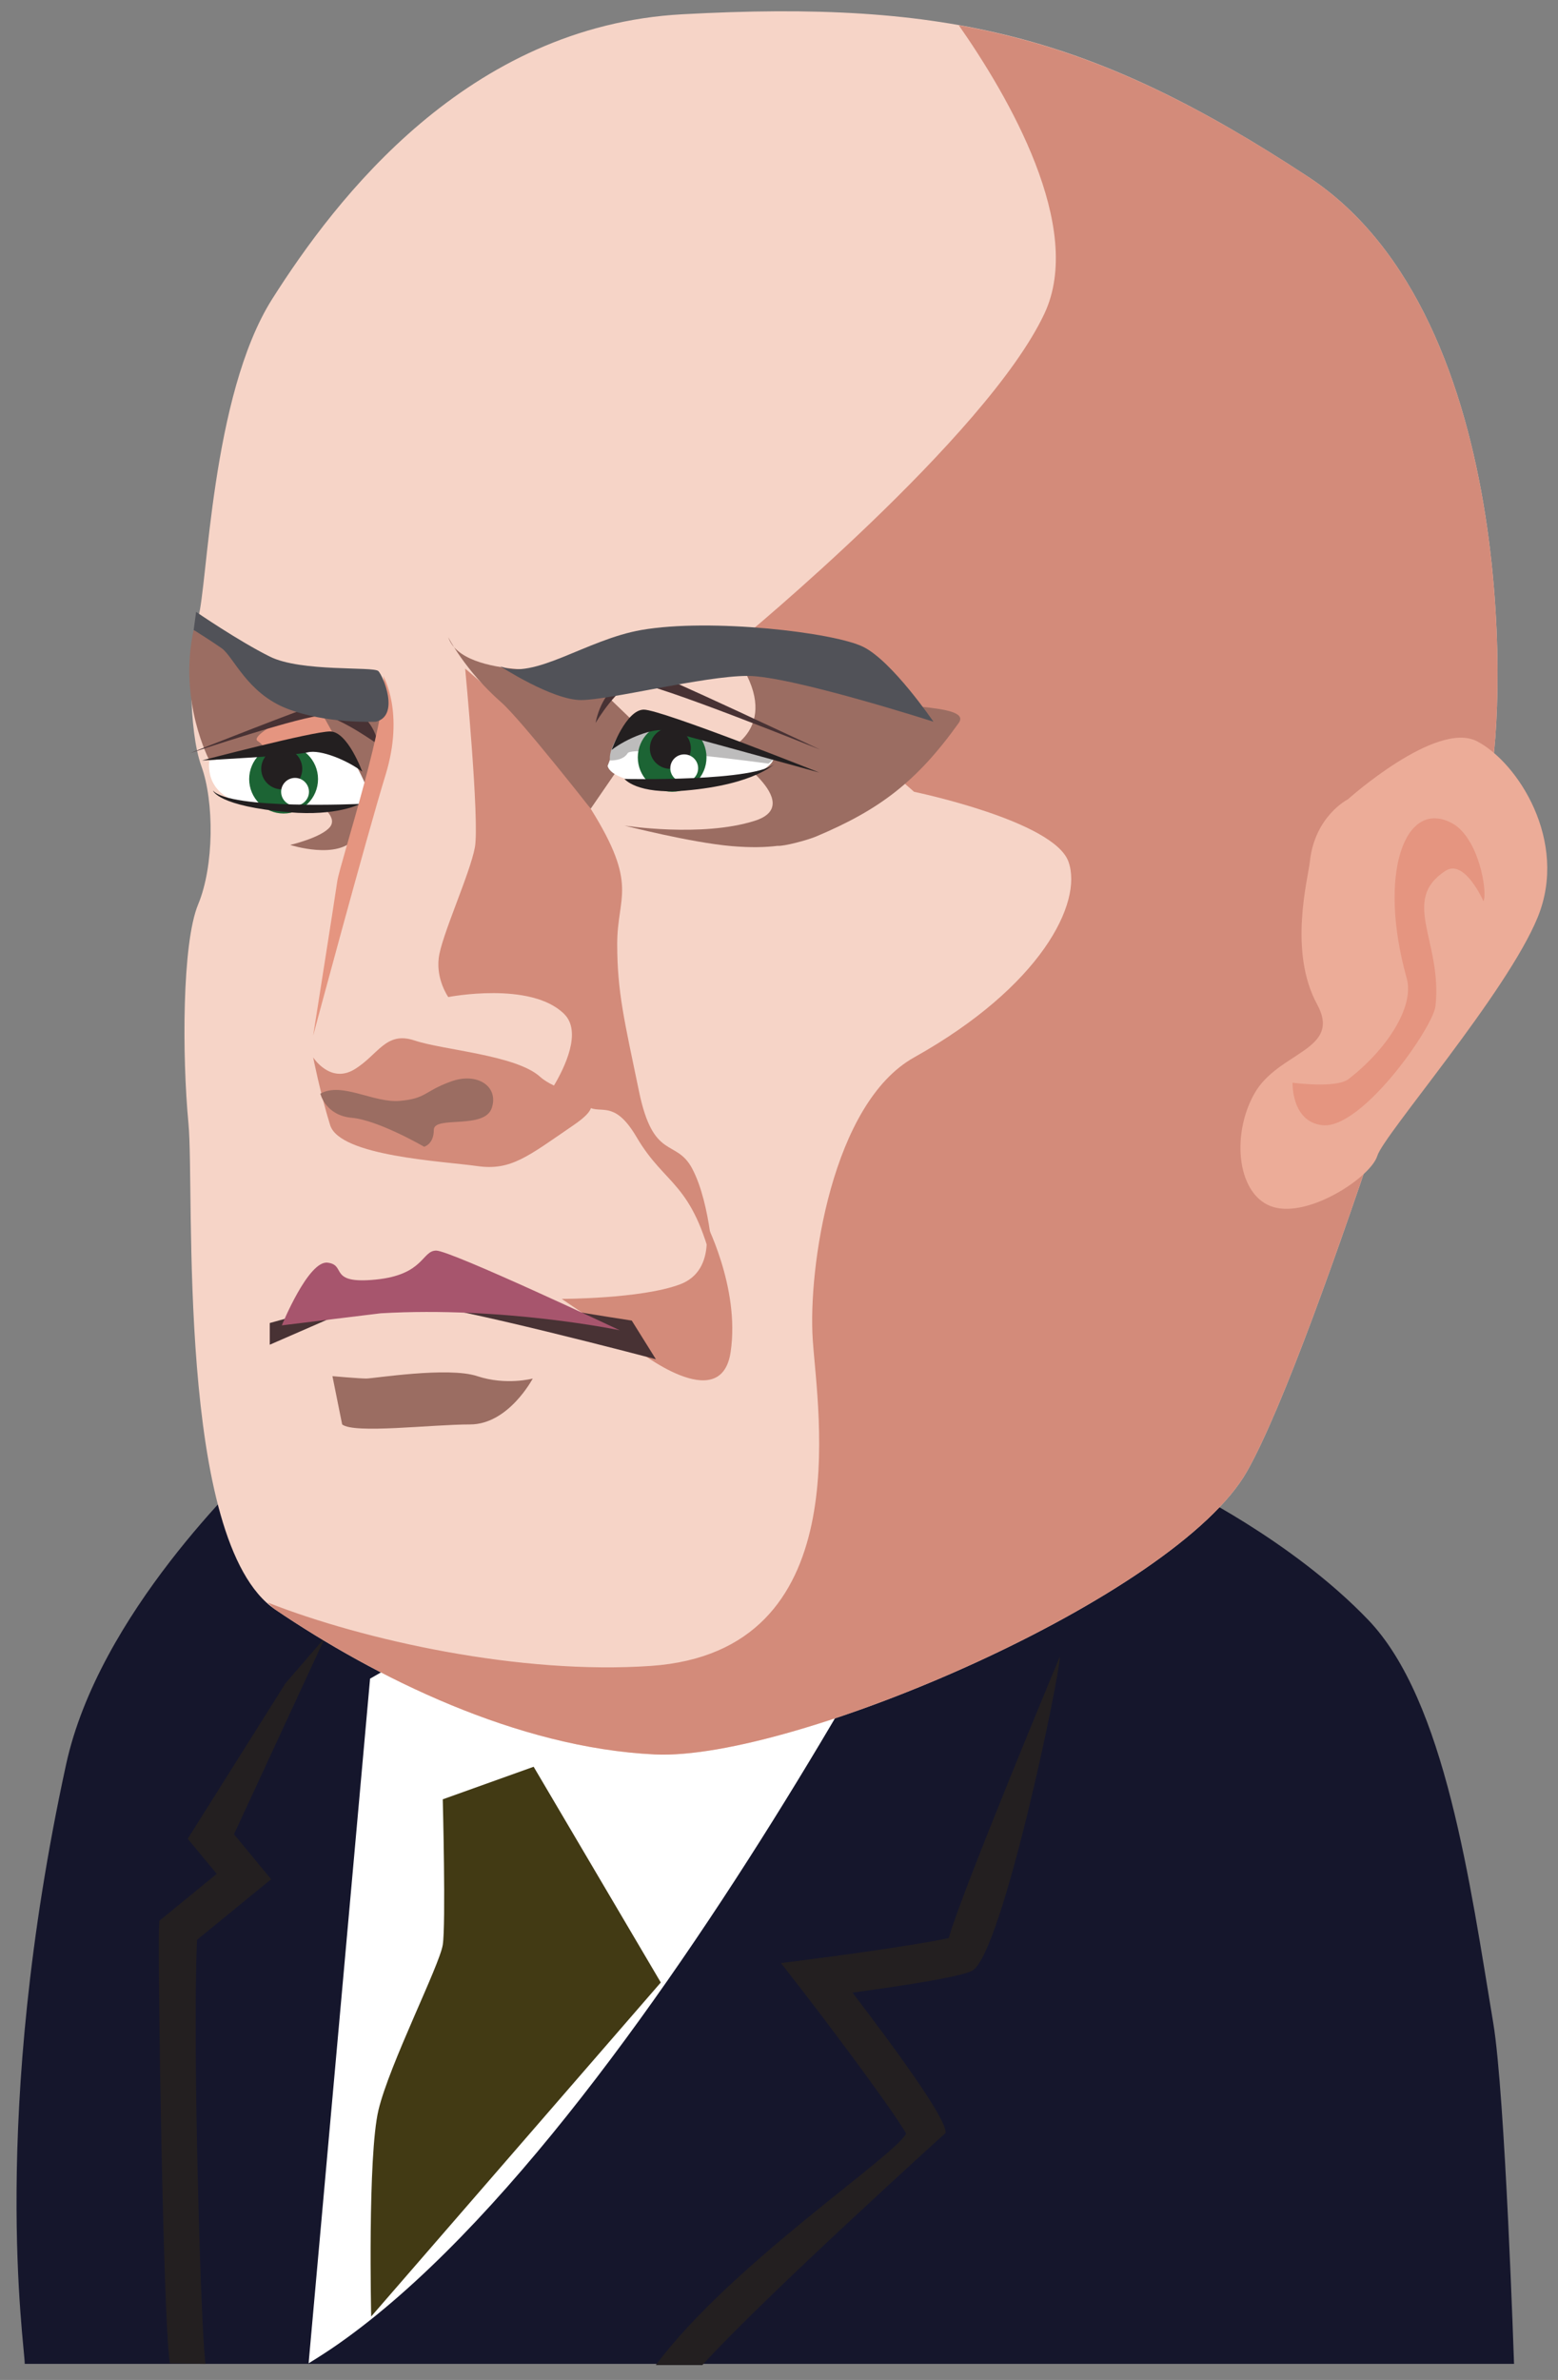 <?xml version="1.0" encoding="UTF-8" standalone="no"?>
<!-- Created with Inkscape (http://www.inkscape.org/) -->

<svg
   xmlns:dc="http://purl.org/dc/elements/1.1/"
   xmlns:cc="http://creativecommons.org/ns#"
   xmlns:rdf="http://www.w3.org/1999/02/22-rdf-syntax-ns#"
   xmlns:svg="http://www.w3.org/2000/svg"
   xmlns="http://www.w3.org/2000/svg"
   xmlns:sodipodi="http://sodipodi.sourceforge.net/DTD/sodipodi-0.dtd"
   xmlns:inkscape="http://www.inkscape.org/namespaces/inkscape"
   version="1.1"
   id="svg2"
   xml:space="preserve"
   width="530.529"
   height="810"
   viewBox="0 0 530.529 810"
   sodipodi:docname="publicdomainq-politician_benito-mussolini.svg"
   inkscape:version="0.92.2 (5c3e80d, 2017-08-06)"
   inkscape:export-filename="/media/juhele/data_2TB/_GRAFIKA/Publicdomainq/publicdomainq-politician_benito-mussolini.png"
   inkscape:export-xdpi="96"
   inkscape:export-ydpi="96"><rect x="0" y="0" width="530.529" height="810" fill="#808080" stroke="none"/><title
     id="title1299">polititian - Benito Mussolini</title><defs
     id="defs6" /><sodipodi:namedview
     pagecolor="#ffffff"
     bordercolor="#666666"
     borderopacity="1"
     objecttolerance="10"
     gridtolerance="10"
     guidetolerance="10"
     inkscape:pageopacity="0"
     inkscape:pageshadow="2"
     inkscape:window-width="1920"
     inkscape:window-height="1140"
     id="namedview4"
     showgrid="false"
     inkscape:zoom="0.73286041"
     inkscape:cx="28.811137"
     inkscape:cy="297.44431"
     inkscape:window-x="0"
     inkscape:window-y="0"
     inkscape:window-maximized="1"
     inkscape:current-layer="g10"
     fit-margin-top="5"
     fit-margin-left="5"
     fit-margin-right="5"
     fit-margin-bottom="5" /><g
     id="g10"
     inkscape:groupmode="layer"
     inkscape:label="publicdomainq-0000158deqwox"
     transform="matrix(1.333,0,0,-1.333,245.268,1142.4)"><g
       id="g12"
       transform="matrix(0.137,0,0,0.137,-442.46,184.662)"><path
         d="m 2881.79,1717.24 127.39,-33.05 661.92,238.78 -687.37,-1090.052 -521.72,-329.77 -22.5,969.182 137.12,544.15 305.16,-299.24"
         style="fill:#ffffff;fill-opacity:1;fill-rule:nonzero;stroke:none"
         id="path14"
         inkscape:connector-curvature="0" /><path
         d="m 3743.39,2254.29 c 0,0 -680.91,-1388.052 -1281.38,-1751.142 l 114.62,1276.102 117.55,67.36 c 0,0 -280.2,381.66 -316.12,345.45 -36,-36.36 -307.2,-292.01 -368.36,-573.26 -143.24,-658.972 -77,-1080.573 -77,-1116.562 h 2777 c 0,0 -16.59,502.032 -38.68,634.782 -43.1,258.89 -89.3,601.8 -233.23,751.78 -143.84,149.98 -347.2,247.36 -347.2,247.36 0,0 -5.07,270.71 -59.07,299.53 -53.98,28.83 -288.13,-46.05 -288.13,-46.05 v -135.35"
         style="fill:#15162c;fill-opacity:1;fill-rule:nonzero;stroke:none"
         id="path16"
         inkscape:connector-curvature="0" /><path
         d="m 3862.77,1820.31 c 0,0 -184.35,-441.49 -207.07,-524.46 -37.97,-8.71 -150.11,-25.59 -250.5,-38.59 l -62.39,-8.09 38.61,-49.57 c 85.49,-110.74 178.59,-238.225 194.76,-268.245 -23.55,-44.027 -325.13,-242.308 -466.87,-431.367 h 86.9 c 113.15,124.809 453.67,432.77 453.67,432.77 -0.71,10.551 -2.82,37.469 -173.68,261.352 132.61,18.15 207.84,31.86 223.59,41.2 55.69,31.71 163.84,553.16 162.98,585"
         style="fill:#231f20;fill-opacity:1;fill-rule:nonzero;stroke:none"
         id="path18"
         inkscape:connector-curvature="0" /><path
         d="m 2269.84,502.238 -66.44,0.91 c -12.66,72.7 -22.85,756.772 -20.52,808.802 l 0.69,15.97 107.16,87.54 -54.14,65.39 182.32,289.82 73.76,85.3 -169.74,-366.68 69.2,-83.82 -138.11,-112.92 c -8.79,-200.88 7.61,-742.292 15.82,-790.312"
         style="fill:#231f20;fill-opacity:1;fill-rule:nonzero;stroke:none"
         id="path20"
         inkscape:connector-curvature="0" /><path
         d="m 2881.63,1615.07 -169.45,-60.68 c 0,0 5.97,-233.08 0,-271.2 -5.98,-38.32 -99.55,-222.74 -119.89,-307.963 -20.39,-85.641 -13.56,-384.68 -13.56,-384.68 l 540,622.483 -237.1,402.04"
         style="fill:#423a14;fill-opacity:1;fill-rule:nonzero;stroke:none"
         id="path22"
         inkscape:connector-curvature="0" /><path
         d="m 3158.95,4881.08 c -400.79,-21.79 -646.03,-343.19 -765,-530.92 -113.91,-180.21 -119.96,-534.23 -137.95,-594.14 -18,-59.97 -18,-209.96 6.04,-276.06 23.98,-65.95 23.98,-185.9 -6.04,-257.9 -29.96,-71.99 -29.96,-282.1 -18,-408.08 11.95,-125.94 -24.05,-779.92 161.92,-905.98 186.12,-125.94 450.22,-257.84 708.05,-270 258.05,-11.95 972.07,294.11 1104.11,528.05 131.91,233.91 419.91,1181.95 450,1277.93 29.96,95.97 65.89,870.03 -336.09,1134.06 -402.04,264.02 -672.04,329.98 -1167.04,303.04"
         style="fill:#f6d4c7;fill-opacity:1;fill-rule:nonzero;stroke:none"
         id="path24"
         inkscape:connector-curvature="0" /><path
         d="m 3073.52,2392.66 c 0,0 157.5,-126.07 175.43,-4.64 18.14,121.5 -49.36,247.5 -49.36,247.5 0,0 26.86,-94.44 -45,-121.43 -72.14,-27.07 -220.64,-27.07 -220.64,-27.07 l 139.57,-94.36"
         style="fill:#d38b7a;fill-opacity:1;fill-rule:nonzero;stroke:none"
         id="path26"
         inkscape:connector-curvature="0" /><path
         d="m 4325.99,4578.04 c -238.77,156.87 -431.22,243.36 -651.65,282.59 92.39,-132.19 235.41,-376.73 159.61,-537.61 -107.93,-229.44 -566.86,-607.5 -566.86,-607.5 l 323.93,-283.5 c 0,0 261.07,-54 287.93,-130.43 27.07,-76.43 -51.47,-232.38 -287.93,-364.57 -153,-85.43 -198,-391.5 -188.93,-526.5 8.93,-135 85.36,-580.36 -301.57,-607.5 -242.64,-16.88 -534.31,47.11 -714.87,118.12 4.93,-4.35 9.28,-9.63 14.27,-13.14 186.12,-125.94 450.22,-257.84 708.05,-270 258.05,-11.95 972.07,294.11 1104.11,528.05 131.91,233.91 419.91,1181.95 450,1277.93 29.96,95.97 65.89,870.03 -336.09,1134.06"
         style="fill:#d38b7a;fill-opacity:1;fill-rule:nonzero;stroke:none"
         id="path28"
         inkscape:connector-curvature="0" /><path
         d="m 3478.52,3612.02 c -112.5,63.14 -211.43,58.5 -211.43,58.5 76.43,-121.43 -27.14,-161.94 -27.14,-161.94 0,0 153.07,-99.06 54,-130.56 -99,-31.43 -242.93,-8.93 -242.93,-8.93 0,0 124.03,-31.85 200.18,-38.32 35.16,-2.96 62.78,-2.25 85.28,0.56 11.61,-1.12 55.9,10.61 72.22,17.58 117.14,49.36 186.82,101.25 265.57,211.43 27.36,38.18 -148.43,25.31 -195.75,51.68"
         style="fill:#9b6d62;fill-opacity:1;fill-rule:nonzero;stroke:none"
         id="path30"
         inkscape:connector-curvature="0" /><path
         d="m 2351.2,3544.52 c 0,0 -42.68,-33.75 40.57,-35.94 83.18,-2.17 150.68,2.19 132.82,47.19 -18.14,45 -76.57,36 -173.39,-11.25"
         style="fill:#e59580;fill-opacity:1;fill-rule:nonzero;stroke:none"
         id="path32"
         inkscape:connector-curvature="0" /><path
         d="m 2457.09,3589.52 c 0,0 -108.14,-51.68 -90,-62.93 17.86,-11.25 22.5,-38.32 22.5,-38.32 l -112.5,2.25 c 0,0 -58.57,110.25 -29.39,243.06 l 150.82,-83.24 58.57,-60.82"
         style="fill:#9b6d62;fill-opacity:1;fill-rule:nonzero;stroke:none"
         id="path34"
         inkscape:connector-curvature="0" /><path
         d="m 2472.7,3603.02 c 0,0 47.25,-83.19 49.57,-90 2.32,-6.61 -45,-101.25 -45,-101.25 0,0 40.43,-24.75 24.82,-45 -15.89,-20.18 -74.39,-33.75 -74.39,-33.75 0,0 90,-29.11 121.57,13.57 31.57,42.68 58.43,233.93 58.43,233.93 0,0 -20.25,15.89 -135,22.5"
         style="fill:#9b6d62;fill-opacity:1;fill-rule:nonzero;stroke:none"
         id="path36"
         inkscape:connector-curvature="0" /><path
         d="m 3177.09,2730.16 c -30.17,56.39 -72.14,13.42 -99.07,143.93 -27,130.43 -40.57,184.49 -40.57,274.49 0,90 40.57,108.01 -49.43,251.94 -90,144 -234.07,261.07 -234.07,261.07 0,0 27.07,-283.57 18.14,-333.01 -9.07,-49.49 -63.14,-166.56 -67.5,-206.99 -4.64,-40.51 17.86,-72.07 17.86,-72.07 0,0 153.84,30.09 216.07,-31.5 33.68,-33.26 0.7,-100.33 -18.98,-133.38 -9.5,4.49 -18.64,9.76 -26.02,16.44 -45,40.51 -180,49.44 -233.93,67.5 -54.07,18.01 -67.5,-26.99 -112.5,-54.06 -45,-26.86 -76.57,22.5 -76.57,22.5 0,0 13.43,-67.5 31.57,-125.94 17.86,-58.42 211.43,-67.5 274.36,-76.56 63.14,-9 94.57,18.14 180,76.56 20.03,13.72 29.46,23.63 31.93,31.37 23.19,-8.08 46.82,11.17 85.14,-53.87 54.84,-93.3 103.57,-80.92 143.93,-247.5 0,0 -4.43,121.58 -40.36,189.08"
         style="fill:#d38b7a;fill-opacity:1;fill-rule:nonzero;stroke:none"
         id="path38"
         inkscape:connector-curvature="0" /><path
         d="m 2722.45,3720.16 c 0,0 30.94,-61.88 99,-121.58 36,-31.56 166.57,-198.06 166.57,-198.06 l 99.07,144 -121.57,117.07 c 0,0 -215.93,-22.5 -243.07,58.57"
         style="fill:#9b6d62;fill-opacity:1;fill-rule:nonzero;stroke:none"
         id="path40"
         inkscape:connector-curvature="0" /><path
         d="m 3019.59,3480.11 c 0,0 26.86,79.45 58.43,79.45 31.57,0 250.52,-67.5 250.52,-67.5 0,0 -4.5,-24.04 -79.59,-40.5 -74.96,-16.45 -219.03,-8.99 -229.36,28.55"
         style="fill:#ffffff;fill-opacity:1;fill-rule:nonzero;stroke:none"
         id="path42"
         inkscape:connector-curvature="0" /><path
         d="m 2997.09,3560.34 c 0,0 42.68,71.99 74.11,74.18 31.5,2.25 344.32,-123.75 344.32,-123.75 0,0 -305.93,144.06 -321.82,146.25 -15.68,2.25 -81,-17.93 -96.61,-96.68"
         style="fill:#483234;fill-opacity:1;fill-rule:nonzero;stroke:none"
         id="path44"
         inkscape:connector-curvature="0" /><path
         d="m 3023.95,3490.52 c 0,0 24.05,-1.54 33.04,13.49 9.01,15.05 262.55,-19.4 262.55,-19.4 l 9,7.45 c 0,0 -196.45,73.48 -204.05,73.48 -7.45,0 -84.02,-26.99 -84.02,-26.99 0,0 -19.47,-28.56 -16.52,-48.03"
         style="fill:#bdbcbc;fill-opacity:1;fill-rule:nonzero;stroke:none"
         id="path46"
         inkscape:connector-curvature="0" /><path
         d="m 3203.95,3496.14 c 0,-35.37 -28.69,-64.12 -64.06,-64.12 -35.44,0 -64.05,28.75 -64.05,64.12 0,35.58 28.61,64.2 64.05,64.2 35.37,0 64.06,-28.62 64.06,-64.2"
         style="fill:#1c6434;fill-opacity:1;fill-rule:nonzero;stroke:none"
         id="path48"
         inkscape:connector-curvature="0" /><path
         d="m 3174.77,3513.02 c 0,-21.1 -17.07,-38.19 -38.32,-38.19 -21.09,0 -38.11,17.09 -38.11,38.19 0,21.09 17.02,38.39 38.11,38.39 21.25,0 38.32,-17.3 38.32,-38.39"
         style="fill:#231f20;fill-opacity:1;fill-rule:nonzero;stroke:none"
         id="path50"
         inkscape:connector-curvature="0" /><path
         d="m 3188.34,3475.96 c 0,-14.27 -11.67,-25.8 -25.95,-25.8 -14.34,0 -25.94,11.53 -25.94,25.8 0,14.27 11.6,25.81 25.94,25.81 14.28,0 25.95,-11.54 25.95,-25.81"
         style="fill:#ffffff;fill-opacity:1;fill-rule:nonzero;stroke:none"
         id="path52"
         inkscape:connector-curvature="0" /><path
         d="m 3027.04,3510.07 c 0,0 27,75.09 60.05,75.09 32.83,0 326.95,-117.14 326.95,-117.14 0,0 -261.07,71.93 -285.05,78.04 -24.04,6.05 -74.95,-15.04 -101.95,-35.99"
         style="fill:#231f20;fill-opacity:1;fill-rule:nonzero;stroke:none"
         id="path54"
         inkscape:connector-curvature="0" /><path
         d="m 3051.02,3456.06 c 0,0 248.9,-5.9 281.95,30.02 0,0 -36.77,-40.56 -169.45,-51.81 -89.72,-7.52 -112.5,21.79 -112.5,21.79"
         style="fill:#231f20;fill-opacity:1;fill-rule:nonzero;stroke:none"
         id="path56"
         inkscape:connector-curvature="0" /><path
         d="m 2576.2,3425.34 c 0,0 -33.75,93.72 -65.18,93.72 -31.43,0 -233.93,-28.54 -233.93,-28.54 0,0 -12.17,-63.07 62.86,-79.46 75.09,-16.45 225.84,-23.2 236.25,14.28"
         style="fill:#ffffff;fill-opacity:1;fill-rule:nonzero;stroke:none"
         id="path58"
         inkscape:connector-curvature="0" /><path
         d="m 2592.09,3519.83 c 0,0 -72.14,51.76 -103.57,54.08 -31.43,2.17 -247.5,-69.82 -247.5,-69.82 0,0 227.32,90 242.93,92.32 15.82,2.17 92.25,2.17 108.14,-76.58"
         style="fill:#483234;fill-opacity:1;fill-rule:nonzero;stroke:none"
         id="path60"
         inkscape:connector-curvature="0" /><path
         d="m 2351.2,3455.78 c 0,-35.57 28.84,-64.19 64.19,-64.19 35.37,0 64.2,28.62 64.2,64.19 0,35.3 -28.83,64.05 -64.2,64.05 -35.35,0 -64.19,-28.75 -64.19,-64.05"
         style="fill:#1c6434;fill-opacity:1;fill-rule:nonzero;stroke:none"
         id="path62"
         inkscape:connector-curvature="0" /><path
         d="m 2373.7,3474.83 c 0,-21.09 17.09,-38.24 38.39,-38.24 21.09,0 38.11,17.15 38.11,38.24 0,21.1 -17.02,38.19 -38.11,38.19 -21.3,0 -38.39,-17.09 -38.39,-38.19"
         style="fill:#231f20;fill-opacity:1;fill-rule:nonzero;stroke:none"
         id="path64"
         inkscape:connector-curvature="0" /><path
         d="m 2410.82,3432.02 c 0,-14.21 11.6,-25.88 25.95,-25.88 14.27,0 25.94,11.67 25.94,25.88 0,14.34 -11.67,25.94 -25.94,25.94 -14.35,0 -25.95,-11.6 -25.95,-25.94"
         style="fill:#ffffff;fill-opacity:1;fill-rule:nonzero;stroke:none"
         id="path66"
         inkscape:connector-curvature="0" /><path
         d="m 2561.99,3469.56 c 0,0 -27.07,74.96 -59.9,74.96 -33.05,0 -238.57,-54 -238.57,-54 0,0 172.48,9 196.52,14.98 23.91,6.11 74.88,-14.98 101.95,-35.94"
         style="fill:#231f20;fill-opacity:1;fill-rule:nonzero;stroke:none"
         id="path68"
         inkscape:connector-curvature="0" /><path
         d="m 2558.34,3409.52 c 0,0 -241.59,-11.25 -274.64,24.75 0,0 9,-29.11 141.82,-40.36 89.71,-7.67 132.82,15.61 132.82,15.61"
         style="fill:#231f20;fill-opacity:1;fill-rule:nonzero;stroke:none"
         id="path70"
         inkscape:connector-curvature="0" /><path
         d="m 2819.27,3666.08 c 0,0 96.75,-63.06 150.68,-63.06 54,0 229.64,45 310.57,45 80.93,0 346.57,-85.36 346.57,-85.36 0,0 -76.57,112.5 -130.64,139.36 -54,27.07 -284.84,54 -414,31.56 -103.5,-18.06 -200.18,-94.49 -263.18,-67.5"
         style="fill:#515258;fill-opacity:1;fill-rule:nonzero;stroke:none"
         id="path72"
         inkscape:connector-curvature="0" /><path
         d="m 2601.02,3648.02 c 0,0 40.43,-67.5 4.5,-184.44 -35.93,-116.99 -135,-485.92 -135,-485.92 0,0 40.5,256.43 45,287.86 4.43,31.5 99.07,319.64 85.5,382.5"
         style="fill:#e59580;fill-opacity:1;fill-rule:nonzero;stroke:none"
         id="path74"
         inkscape:connector-curvature="0" /><path
         d="m 2483.95,2869.52 c 0,0 9.07,-40.43 58.5,-45 49.64,-4.36 135,-54 135,-54 0,0 18.07,4.64 18.07,31.5 0,27.07 94.43,0 108,40.64 13.57,40.36 -27.07,67.5 -76.43,49.36 -49.64,-17.93 -45,-31.5 -94.64,-35.94 -49.43,-4.49 -107.86,35.94 -148.5,13.44"
         style="fill:#9b6d62;fill-opacity:1;fill-rule:nonzero;stroke:none"
         id="path76"
         inkscape:connector-curvature="0" /><path
         d="m 2587.45,3562.66 c 0,0 -92.25,-4.64 -166.43,24.67 -74.25,29.26 -98.93,96.76 -121.43,112.5 -22.5,15.69 -51.89,33.75 -51.89,33.75 l 4.57,33.75 c 0,0 78.75,-54.06 137.32,-83.24 58.43,-29.26 193.43,-18.01 202.5,-27.07 8.93,-9 40.36,-83.11 -4.64,-94.36"
         style="fill:#515258;fill-opacity:1;fill-rule:nonzero;stroke:none"
         id="path78"
         inkscape:connector-curvature="0" /><path
         d="m 2389.59,2442.02 v -40.43 l 175.36,76.43 c 0,0 18.07,0 85.57,0 67.5,0 459.07,-103.5 459.07,-103.5 l -45,72.07 c 0,0 -265.64,40.43 -315,58.57 -49.64,17.86 -148.57,-4.64 -148.57,-4.64"
         style="fill:#483234;fill-opacity:1;fill-rule:nonzero;stroke:none"
         id="path80"
         inkscape:connector-curvature="0" /><path
         d="m 2506.45,2343.02 c 0,0 49.57,-4.44 63.14,-4.44 13.43,0 152.86,22.5 206.86,4.44 54.07,-17.86 103.5,-4.44 103.5,-4.44 0,0 -45,-85.56 -116.93,-85.56 -72,0 -215.93,-17.86 -238.43,0"
         style="fill:#9b6d62;fill-opacity:1;fill-rule:nonzero;stroke:none"
         id="path82"
         inkscape:connector-curvature="0" /><path
         d="m 2412.09,2437.66 c 0,0 49.36,121.43 85.36,116.86 36.07,-4.36 0,-40.43 90,-31.5 90,9 85.57,54 112.5,54 27.14,0 342.14,-148.44 342.14,-148.44 0,0 -216.07,45 -445.64,31.58"
         style="fill:#a7556d;fill-opacity:1;fill-rule:nonzero;stroke:none"
         id="path84"
         inkscape:connector-curvature="0" /><path
         d="m 4399.96,3418.1 c 0,0 164.4,147.37 240.62,108.14 76.14,-39.45 170.87,-186.33 113.4,-327.66 -57.44,-141.19 -287.37,-405.85 -299.24,-445.07 -12.03,-39.24 -125.79,-114.96 -193.29,-95.49 -67.5,19.55 -80.31,132.67 -35.93,211.5 44.36,78.89 164.04,80.29 116.93,166.56 -53.93,99.08 -16.74,234.36 -13.5,265.51 9.07,85.43 71.01,116.51 71.01,116.51"
         style="fill:#ecac98;fill-opacity:1;fill-rule:nonzero;stroke:none"
         id="path86"
         inkscape:connector-curvature="0" /><path
         d="m 4593.17,3374.01 c 50.78,-26.36 67.65,-129.1 59.5,-145.89 0,0 -34.88,79.59 -70.6,56.8 -85.08,-55.26 -5.77,-131.34 -18.84,-252.14 -4.35,-39.86 -137.67,-230.76 -211.23,-222.05 -57.93,6.76 -55.25,79.18 -55.25,79.18 0,0 80.99,-10.97 104.06,6.6 68.41,52.32 123.96,133.32 108.84,187.74 -54.85,195.46 -3.52,335.25 83.52,289.76"
         style="fill:#e59580;fill-opacity:1;fill-rule:nonzero;stroke:none"
         id="path88"
         inkscape:connector-curvature="0" /></g></g></svg>
